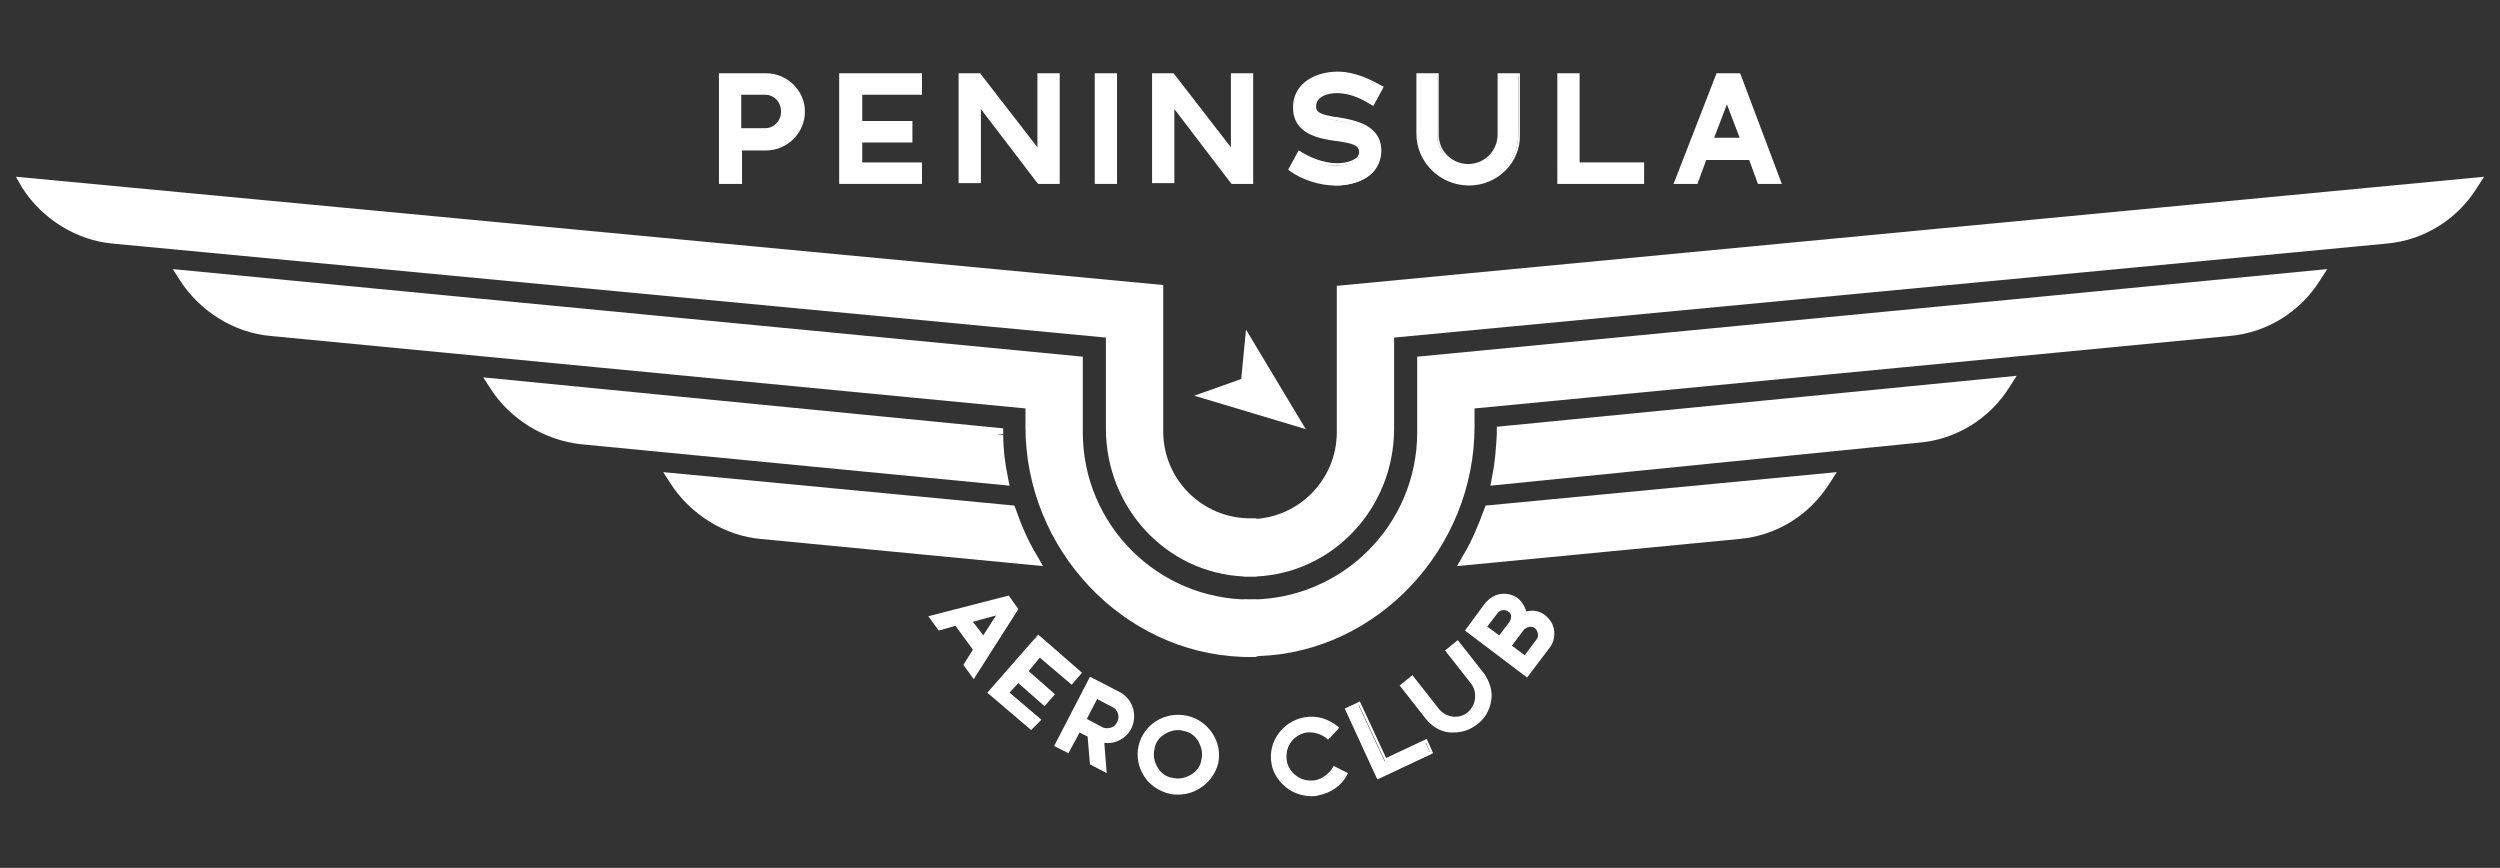 <?xml version="1.0" encoding="UTF-8"?>
<!-- Generator: Adobe Illustrator 24.1.2, SVG Export Plug-In . SVG Version: 6.00 Build 0)  -->
<svg version="1.1" id="Layer_1" xmlns="http://www.w3.org/2000/svg" xmlns:xlink="http://www.w3.org/1999/xlink" x="0px" y="0px" viewBox="0 0 314 109" style="enable-background:new 0 0 314 109;" xml:space="preserve">
<rect x="0" y="0" width="314" height="109" fill="#333333" stroke="none"/>
<style type="text/css">
	.st0{fill:#FFFFFF;}
</style>
<g>
	<g>
		<g>
			<path class="st0" d="M122.4,81.7l-2.3-3.2l-2.1,0.6l-1.1-1.5l9.8-2.5l1.1,1.5l-5.5,8.5l-1.1-1.5L122.4,81.7z M123.4,80.2l2-3.1     l-3.6,0.9L123.4,80.2z"/>
			<path class="st0" d="M122.3,85.3l-1.3-1.8l1.2-1.9l-2.2-3l-2.1,0.6l-1.3-1.8l10.1-2.6l1.2,1.7L122.3,85.3z M121.4,83.6l0.8,1.2     l5.3-8.2l-0.9-1.3l-9.4,2.4l0.8,1.2l2.1-0.6l2.5,3.4L121.4,83.6z M123.4,80.5l-1.9-2.6l4.2-1.1L123.4,80.5z M122.2,78.1l1.3,1.7     l1.6-2.5L122.2,78.1z"/>
		</g>
		<g>
			<path class="st0" d="M130.6,82.2l-1.7,1.9l3.3,2.9l-1.1,1.2l-3.3-2.9l-1.3,1.5l4,3.4l-1.1,1.2l-5.2-4.5l6.2-7.1l5.2,4.5l-1.1,1.2     L130.6,82.2z"/>
			<path class="st0" d="M129.5,91.7l-0.1-0.1L124,87l0.1-0.1l6.3-7.2l5.5,4.8l-1.3,1.5l-4-3.4l-1.4,1.7l3.3,2.9l-1.3,1.5l-3.3-2.9     l-1.1,1.2l4,3.4L129.5,91.7z M124.5,86.9l5,4.3l0.8-1l-4-3.4l1.5-1.8l3.3,2.9l0.8-1l-3.3-2.9l1.9-2.2l4,3.4l0.8-1l-5-4.3     L124.5,86.9z"/>
		</g>
		<g>
			<path class="st0" d="M138.5,93.2l0.3,3.7l-1.8-0.9l-0.3-3.5l-1.2-0.6l-1.4,2.6l-1.5-0.8l4.3-8.4l3.5,1.8c1.6,0.8,2.2,2.8,1.4,4.4     C141.2,92.7,139.9,93.4,138.5,93.2z M136.3,90.4l2,1c0.8,0.4,1.7,0.1,2.1-0.7c0.4-0.8,0.1-1.7-0.7-2.1l-2-1L136.3,90.4z"/>
			<path class="st0" d="M139,97.1l-2.1-1.1l-0.3-3.5l-1-0.5l-1.4,2.6l-1.8-0.9l0.1-0.2l4.4-8.5l3.7,1.9c1.7,0.9,2.3,2.9,1.5,4.6     c-0.6,1.2-2,2-3.4,1.8L139,97.1z M137.2,95.8l1.4,0.7l-0.3-3.6l0.2,0c1.3,0.2,2.6-0.4,3.2-1.6c0.8-1.5,0.2-3.3-1.3-4.1l-3.4-1.7     l-4.2,8.1l1.2,0.6l1.4-2.6l1.5,0.8L137.2,95.8z M139,91.8c-0.3,0-0.5-0.1-0.8-0.2l-2.2-1.1l1.6-3.2l2.2,1.1     c0.9,0.4,1.2,1.5,0.7,2.4c-0.2,0.4-0.6,0.7-1,0.9C139.3,91.7,139.2,91.8,139,91.8z M136.5,90.3l1.9,1c0.3,0.2,0.7,0.2,1.1,0.1     c0.4-0.1,0.7-0.4,0.8-0.7c0.4-0.7,0.1-1.6-0.6-1.9l-1.9-1L136.5,90.3z"/>
		</g>
		<g>
			<path class="st0" d="M143.1,93.7c0.6-2.6,3.2-4.3,5.9-3.7c2.7,0.6,4.3,3.2,3.7,5.8c-0.6,2.6-3.2,4.3-5.9,3.7     C144.2,98.9,142.5,96.3,143.1,93.7z M151.1,95.4c0.4-1.7-0.7-3.5-2.4-3.9c-1.7-0.4-3.5,0.7-3.9,2.4c-0.4,1.7,0.7,3.5,2.4,3.9     C149,98.3,150.7,97.2,151.1,95.4z"/>
			<path class="st0" d="M148,99.8c-0.4,0-0.7,0-1.1-0.1c-1.3-0.3-2.5-1.1-3.2-2.2c-0.7-1.1-1-2.5-0.7-3.8l0,0     c0.6-2.7,3.3-4.4,6.1-3.8c2.7,0.6,4.5,3.3,3.9,6C152.4,98.2,150.3,99.8,148,99.8z M147.9,90.1c-2.2,0-4.1,1.5-4.6,3.6l0,0     c-0.3,1.2,0,2.5,0.6,3.5c0.7,1.1,1.7,1.8,3,2.1c2.6,0.6,5.1-1,5.6-3.5c0.6-2.5-1.1-5-3.6-5.6C148.6,90.1,148.2,90.1,147.9,90.1z      M147.9,98.1c-0.2,0-0.5,0-0.7-0.1c-0.9-0.2-1.6-0.7-2.1-1.5c-0.5-0.8-0.6-1.7-0.4-2.6c0.2-0.9,0.7-1.6,1.5-2.1     c0.8-0.5,1.7-0.6,2.6-0.4c0.9,0.2,1.6,0.7,2.1,1.5c0.5,0.8,0.6,1.7,0.4,2.6l0,0c-0.2,0.9-0.7,1.6-1.5,2.1     C149.2,98,148.6,98.1,147.9,98.1z M147.9,91.7c-0.6,0-1.1,0.2-1.6,0.5c-0.7,0.4-1.2,1.1-1.3,1.9c-0.2,0.8,0,1.6,0.4,2.3     c0.4,0.7,1.1,1.2,1.9,1.3c0.8,0.2,1.6,0,2.3-0.4c0.7-0.4,1.2-1.1,1.3-1.9l0,0c0.2-0.8,0-1.6-0.4-2.3c-0.4-0.7-1.1-1.2-1.9-1.3     C148.4,91.7,148.1,91.7,147.9,91.7z"/>
		</g>
		<g>
			<path class="st0" d="M159.9,95.9c-0.5-2.6,1.3-5.2,4-5.6c1.6-0.3,3.1,0.2,4.2,1.2l-1.1,1.2c-0.7-0.6-1.7-1-2.8-0.8     c-1.8,0.3-2.9,2-2.6,3.7s2,2.9,3.7,2.6c1-0.2,1.9-0.8,2.3-1.7l1.5,0.8c-0.7,1.3-1.9,2.3-3.5,2.5     C162.9,100.3,160.4,98.5,159.9,95.9z"/>
			<path class="st0" d="M164.7,100c-1,0-2-0.3-2.9-0.9c-1.1-0.8-1.9-1.9-2.1-3.2l0,0c-0.5-2.7,1.4-5.3,4.1-5.8     c1.6-0.3,3.1,0.2,4.3,1.2l0.1,0.1l-1.4,1.5l-0.1-0.1c-0.7-0.6-1.7-0.9-2.6-0.8c-1.7,0.3-2.8,1.9-2.5,3.5c0.1,0.8,0.6,1.5,1.3,2     c0.7,0.5,1.5,0.6,2.3,0.5c0.9-0.2,1.7-0.8,2.2-1.6l0.1-0.2l1.8,0.9l-0.1,0.2c-0.7,1.4-2.1,2.3-3.6,2.6     C165.3,100,165,100,164.7,100z M164.8,90.3c-0.3,0-0.6,0-0.8,0.1c-2.6,0.5-4.3,2.9-3.9,5.4l0,0c0.2,1.2,0.9,2.3,1.9,3     c1,0.7,2.3,1,3.5,0.8c1.4-0.2,2.6-1.1,3.3-2.3l-1.2-0.6c-0.5,0.9-1.4,1.5-2.4,1.6c-0.9,0.2-1.8,0-2.5-0.6     c-0.7-0.5-1.2-1.3-1.4-2.2c-0.3-1.8,0.9-3.6,2.8-3.9c1-0.2,2,0.1,2.8,0.7l0.9-1C167,90.7,165.9,90.3,164.8,90.3z"/>
		</g>
		<g>
			<path class="st0" d="M179,93.2l0.7,1.5l-6.7,3.1l-3.9-8.6l1.5-0.7l3.3,7.1L179,93.2z"/>
			<path class="st0" d="M173,97.9l-4.1-8.9l1.9-0.9l3.3,7.1l5.1-2.4l0.8,1.8L173,97.9z M169.4,89.2l3.8,8.2l6.4-2.9l-0.5-1.2     l-5.1,2.4l-3.3-7.1L169.4,89.2z"/>
		</g>
		<g>
			<path class="st0" d="M179.1,90.2l-3.2-4.1l1.3-1l3.2,4.1c0.9,1.2,2.7,1.4,3.9,0.5c1.2-0.9,1.4-2.7,0.5-3.9l-3.2-4.1l1.3-1     l3.2,4.1c1.5,1.9,1.1,4.7-0.8,6.2C183.4,92.4,180.6,92.1,179.1,90.2z"/>
			<path class="st0" d="M182.6,92c-0.2,0-0.4,0-0.5,0c-1.2-0.1-2.3-0.8-3-1.7l-3.3-4.2l1.6-1.3l3.3,4.2c0.4,0.5,1,0.9,1.7,1     c0.7,0.1,1.4-0.1,1.9-0.5c1.1-0.9,1.3-2.5,0.5-3.6l-3.3-4.2l1.6-1.3l3.3,4.2c0.7,1,1.1,2.2,0.9,3.4c-0.2,1.2-0.8,2.3-1.8,3     C184.6,91.7,183.6,92,182.6,92z M176.2,86.1l3.1,4c0.7,0.9,1.7,1.4,2.8,1.6c1.1,0.1,2.2-0.2,3.1-0.9c0.9-0.7,1.5-1.7,1.6-2.8     c0.2-1.1-0.1-2.2-0.8-3.1l-3.1-4l-1.1,0.8l3.1,4c1,1.3,0.8,3.1-0.5,4.1c-0.6,0.5-1.4,0.7-2.2,0.6c-0.8-0.1-1.5-0.5-1.9-1.1     l-3.1-4L176.2,86.1z"/>
		</g>
		<g>
			<path class="st0" d="M193.9,77.4c1.2,0.9,1.4,2.6,0.5,3.9l-2.6,3.5l-7.5-5.6l2.4-3.2c0.9-1.2,2.6-1.5,3.8-0.6     c0.6,0.4,0.9,1.1,1,1.8C192.3,76.8,193.2,76.9,193.9,77.4z M186.6,78.8l1.8,1.3l1.4-1.9c0.4-0.5,0.2-1.2-0.3-1.5     c-0.5-0.4-1.2-0.3-1.5,0.2L186.6,78.8z M192.9,78.7c-0.5-0.4-1.2-0.3-1.6,0.2l-1.6,2.2l1.9,1.4l1.6-2.2     C193.5,79.8,193.4,79.1,192.9,78.7z"/>
			<path class="st0" d="M191.8,85.1l-7.8-5.9l2.5-3.4c0.5-0.6,1.2-1.1,2-1.2c0.8-0.1,1.5,0.1,2.1,0.5c0.5,0.4,0.9,1,1.1,1.7     c0.8-0.2,1.7-0.1,2.4,0.5l0,0c0.6,0.5,1,1.1,1.1,1.9c0.1,0.8-0.1,1.6-0.6,2.2L191.8,85.1z M184.5,79.1l7.3,5.4l2.5-3.4     c0.4-0.6,0.6-1.3,0.5-1.9c-0.1-0.7-0.4-1.3-1-1.7l0,0c-0.6-0.5-1.5-0.6-2.3-0.3l-0.2,0.1l0-0.2c-0.1-0.7-0.4-1.2-1-1.6     c-0.5-0.4-1.2-0.6-1.8-0.5c-0.7,0.1-1.3,0.5-1.7,1L184.5,79.1z M191.5,82.7l-2.1-1.6l1.7-2.3c0.4-0.6,1.3-0.7,1.8-0.2     c0.6,0.4,0.7,1.3,0.3,1.8L191.5,82.7z M189.9,81.1l1.6,1.2l1.5-2c0.3-0.4,0.2-1-0.2-1.4c-0.4-0.3-1-0.2-1.4,0.2L189.9,81.1z      M188.4,80.4l-2.1-1.6l1.5-2c0.4-0.6,1.2-0.7,1.8-0.2c0.3,0.2,0.5,0.5,0.5,0.9c0,0.3,0,0.7-0.2,0.9L188.4,80.4z M186.8,78.7     l1.5,1.1l1.3-1.7c0.1-0.2,0.2-0.4,0.2-0.7c0-0.3-0.2-0.5-0.4-0.6c-0.4-0.3-1-0.2-1.3,0.2L186.8,78.7z"/>
		</g>
	</g>
	<g>
		<g>
			<path class="st0" d="M100.8,14c0,2.6-2.1,4.6-4.7,4.6h-3.2v4.3h-2.4V9.4h5.7C98.8,9.4,100.8,11.4,100.8,14z M98.4,14     c0-1.3-1-2.3-2.2-2.3h-3.2v4.6h3.2C97.4,16.3,98.4,15.3,98.4,14z"/>
			<path class="st0" d="M93.1,23.1h-2.8V9.2h5.9c2.7,0,4.9,2.2,4.9,4.8c0,2.7-2.2,4.9-4.9,4.9h-3V23.1z M90.7,22.7h2v-4.3h3.5     c2.5,0,4.5-2,4.5-4.4c0-2.4-2-4.4-4.5-4.4h-5.5V22.7z M96.2,16.5h-3.5v-5h3.5c1.4,0,2.5,1.1,2.5,2.5     C98.6,15.4,97.5,16.5,96.2,16.5z M93.1,16.1h3c1.1,0,2-0.9,2-2.1c0-1.2-0.9-2.1-2-2.1h-3V16.1z"/>
		</g>
		<g>
			<path class="st0" d="M108,11.7v3.7h6.3v2.3H108v2.9h7.5v2.3h-9.9V9.4h9.9v2.3H108z"/>
			<path class="st0" d="M115.8,23.1h-10.4V9.2h10.4v2.7h-7.5v3.3h6.3v2.7h-6.3v2.5h7.5V23.1z M105.8,22.7h9.5v-1.9h-7.5v-3.3h6.3     v-1.9h-6.3v-4.1h7.5V9.6h-9.5V22.7z"/>
		</g>
		<g>
			<path class="st0" d="M132.9,9.4v13.5h-2.4l-7.5-9.7v9.7h-2.4V9.4h2.4l7.5,9.7V9.4H132.9z"/>
			<path class="st0" d="M133.1,23.1h-2.7l-0.1-0.1l-7.1-9.3v9.3h-2.8V9.2h2.7l7.2,9.3V9.2h2.8V23.1z M130.6,22.7h2.1V9.6h-2v10.1     l-7.8-10.1h-2.1v13.1h2V12.5L130.6,22.7z"/>
		</g>
		<g>
			<path class="st0" d="M137.7,9.4h2.4v13.5h-2.4V9.4z"/>
			<path class="st0" d="M140.3,23.1h-2.8V9.2h2.8V23.1z M137.9,22.7h2V9.6h-2V22.7z"/>
		</g>
		<g>
			<path class="st0" d="M157.2,9.4v13.5h-2.4l-7.5-9.7v9.7h-2.4V9.4h2.4l7.5,9.7V9.4H157.2z"/>
			<path class="st0" d="M157.4,23.1h-2.7l-0.1-0.1l-7.1-9.3v9.3h-2.8V9.2h2.7l7.2,9.3V9.2h2.8V23.1z M154.9,22.7h2.1V9.6h-2v10.1     l-7.8-10.1h-2.1v13.1h2V12.5L154.9,22.7z"/>
		</g>
		<g>
			<path class="st0" d="M162,21.2l1.1-2c1.3,0.7,3,1.6,4.7,1.6c1,0,3-0.3,3-1.7c0-1.1-1.1-1.3-3.1-1.6c-2.1-0.3-5.2-0.8-5.2-4     c0-3.1,2.9-4.3,5.4-4.3c2.1,0,4.1,0.9,5.5,1.8l-1.1,2.1c-1.2-0.8-2.7-1.5-4.5-1.5c-2,0-2.8,1-2.8,1.9c0,1.1,1.1,1.3,2.8,1.6     c2.5,0.5,5.5,1.1,5.5,4.1c0,3.3-3.5,4.1-5.5,4.1C165.8,23.1,163.6,22.3,162,21.2z"/>
			<path class="st0" d="M167.7,23.3c-1.9,0-4.2-0.7-5.8-1.9l-0.1-0.1l1.3-2.4l0.2,0.1c1.1,0.7,2.9,1.5,4.6,1.5     c0.9,0,1.9-0.2,2.5-0.7c0.2-0.2,0.3-0.4,0.3-0.7c0-0.9-0.9-1.1-2.9-1.4l-0.1,0c-2.1-0.3-5.3-0.9-5.3-4.2c0-3.1,2.9-4.5,5.6-4.5     c2.4,0,4.5,1.2,5.6,1.8l0.2,0.1l-1.3,2.4l-0.2-0.1c-1-0.6-2.5-1.5-4.4-1.5c-1.2,0-1.9,0.4-2.2,0.7c-0.3,0.3-0.4,0.6-0.4,1     c0,0.8,0.8,1,2.4,1.3l0.2,0c2.4,0.4,5.6,1,5.6,4.3C173.4,22.2,170.3,23.3,167.7,23.3z M162.3,21.1c1.6,1.1,3.6,1.8,5.4,1.8     c0.5,0,5.3-0.1,5.3-3.9c0-2.7-2.4-3.3-5.3-3.9l-0.2,0c-1.6-0.3-2.8-0.5-2.8-1.7c0-0.5,0.2-0.9,0.5-1.3c0.4-0.4,1.1-0.8,2.5-0.8     c1.9,0,3.4,0.8,4.4,1.5L173,11c-1.1-0.7-3-1.7-5.2-1.7c-1.9,0-5.2,0.9-5.2,4.1c0,3,2.9,3.5,5,3.8l0.1,0c1.9,0.3,3.2,0.5,3.2,1.8     c0,0.4-0.1,0.7-0.4,1c-0.8,0.8-2.3,0.8-2.8,0.8c-1.7,0-3.4-0.8-4.6-1.5L162.3,21.1z"/>
		</g>
		<g>
			<path class="st0" d="M178.1,16.8V9.4h2.4v7.5c0,2.2,1.8,3.9,3.9,3.9c2.2,0,3.9-1.8,3.9-3.9V9.4h2.4v7.5c0,3.5-2.9,6.3-6.4,6.3     C180.9,23.1,178.1,20.3,178.1,16.8z"/>
			<path class="st0" d="M184.5,23.3c-3.6,0-6.6-2.9-6.6-6.5V9.2h2.8v7.7c0,2.1,1.7,3.7,3.7,3.7c2.1,0,3.7-1.7,3.7-3.7V9.2h2.8v7.7     C191,20.4,188.1,23.3,184.5,23.3z M178.3,9.6v7.3c0,3.3,2.8,6.1,6.2,6.1c3.4,0,6.2-2.7,6.2-6.1V9.6h-2v7.3c0,2.3-1.9,4.1-4.1,4.1     c-2.3,0-4.1-1.9-4.1-4.1V9.6H178.3z"/>
		</g>
		<g>
			<path class="st0" d="M206.4,20.6v2.3h-10.5V9.4h2.4v11.2H206.4z"/>
			<path class="st0" d="M206.6,23.1h-11V9.2h2.8v11.2h8.1V23.1z M196,22.7h10.1v-1.9H198V9.6h-2V22.7z"/>
		</g>
		<g>
			<path class="st0" d="M219.8,19.9h-5.7l-1.1,3h-2.6l5.3-13.5h2.6l5.3,13.5h-2.6L219.8,19.9z M218.8,17.5l-1.9-4.9l-1.9,4.9H218.8z     "/>
			<path class="st0" d="M223.8,23.1h-3l-1.1-3h-5.4l-1.1,3h-3l5.4-13.9h2.9l0.1,0.1L223.8,23.1z M221,22.7h2.2l-5.1-13.1h-2.3     l-5.1,13.1h2.2l1.1-3h6L221,22.7z M219.1,17.7h-4.4l2.2-5.7L219.1,17.7z M215.3,17.3h3.2l-1.6-4.2L215.3,17.3z"/>
		</g>
	</g>
	<g>
		<g>
			<g>
				<g>
					<path class="st0" d="M157,66c-6.5,0-11.7-5.3-11.7-11.7V36.6L3.6,23.2l0,0c2.4,3.8,6.3,6.2,10.7,6.6l125.4,11.9l0,12.1       c0,9.3,7.1,17.3,16.4,17.8c0.3,0,0.6,0,0.9,0V66z"/>
					<path class="st0" d="M157.8,72.4l-0.8,0c-0.3,0-0.6,0-0.9,0c-9.6-0.5-17.2-8.6-17.2-18.6V42.4L14.2,30.6       c-4.6-0.4-8.9-3.1-11.4-7L2,22.2l144.1,13.6v18.4c0,6,4.9,10.9,10.9,10.9h0.8V72.4z M5.3,24.2c2.3,2.7,5.6,4.5,9.1,4.9       L140.5,41v12.8c0,9.1,6.9,16.5,15.7,17c0,0,0,0,0,0v-4c-6.5-0.4-11.7-5.9-11.7-12.5v-17L5.3,24.2z"/>
				</g>
				<g>
					<path class="st0" d="M157,76.1c-12,0-21.8-9.8-21.8-21.8v-8.8L23.3,34.7l0,0c2.4,3.8,6.3,6.2,10.7,6.7l95.6,9.2v3.1       c0,14.8,11.5,27.5,26.3,28c0.4,0,0.7,0,1.1,0V76.1z"/>
					<path class="st0" d="M157.8,82.5H157c-0.4,0-0.7,0-1.1,0C141,81.9,128.8,69,128.8,53.6v-2.3L34,42.2c-4.6-0.4-8.9-3.1-11.4-7       l-0.9-1.4l114.3,11v9.5c0,11.6,9.4,21,21,21h0.8V82.5z M25,35.7c2.3,2.7,5.6,4.5,9.1,4.9l96.3,9.3v3.8       c0,14.5,11.5,26.7,25.5,27.2c0.1,0,0.1,0,0.2,0v-4c-12.1-0.4-21.8-10.4-21.8-22.6v-8.1L25,35.7z"/>
				</g>
				<g>
					<g>
						<path class="st0" d="M126.9,64.3l-41.9-4v0c2.4,3.8,6.3,6.2,10.7,6.6l33.9,3.2C128.5,68.3,127.6,66.4,126.9,64.3z"/>
						<path class="st0" d="M131,71.1l-35.4-3.4c-4.6-0.4-8.9-3.1-11.4-7l-0.9-1.4l44.1,4.2l0.2,0.5c0.7,2,1.5,3.9,2.6,5.7L131,71.1z         M86.6,61.3c2.3,2.7,5.6,4.5,9.1,4.9l32.3,3.1c-0.7-1.4-1.3-2.8-1.8-4.2L86.6,61.3z"/>
					</g>
					<g>
						<path class="st0" d="M125.2,54.6v-0.1l-62.9-6.1l0,0c2.4,3.8,6.3,6.2,10.7,6.7l52.7,5.1C125.5,58.3,125.2,56.5,125.2,54.6z"/>
						<path class="st0" d="M126.8,61L73,55.8c-4.6-0.5-8.9-3.1-11.4-7l-0.9-1.4l65.3,6.4v0.7l-0.8,0.1l0.8,0c0,1.7,0.2,3.5,0.6,5.4        L126.8,61z M64.1,49.3c2.3,2.7,5.6,4.5,9.1,4.9l51.6,5c-0.2-1.4-0.3-2.7-0.4-4L64.1,49.3z"/>
					</g>
				</g>
			</g>
			<g>
				<g>
					<path class="st0" d="M157,66c6.5,0,11.7-5.3,11.7-11.7V36.6l141.7-13.4l0,0c-2.4,3.8-6.3,6.2-10.7,6.6L174.3,41.7l0,12.1       c0,9.3-7.1,17.3-16.4,17.8c-0.3,0-0.6,0-0.9,0V66z"/>
					<path class="st0" d="M156.2,72.4v-7.2h0.8c6,0,10.9-4.9,10.9-10.9V35.9L312,22.2l-0.9,1.4c-2.5,4-6.7,6.6-11.4,7L175.1,42.4       v11.4c0,10-7.6,18.1-17.2,18.6c-0.3,0-0.6,0-0.9,0L156.2,72.4z M157.8,66.8v4c0,0,0,0,0,0c8.8-0.4,15.7-7.9,15.7-17V41       L299.6,29c3.6-0.3,6.9-2.1,9.1-4.9L169.5,37.3v17C169.5,60.9,164.3,66.4,157.8,66.8z"/>
				</g>
				<g>
					<path class="st0" d="M157,76.1c12,0,21.8-9.8,21.8-21.8v-8.8l111.9-10.8l0,0c-2.4,3.8-6.3,6.2-10.7,6.7l-95.6,9.2v3.1       c0,14.8-11.5,27.5-26.3,28c-0.4,0-0.7,0-1.1,0V76.1z"/>
					<path class="st0" d="M157,82.5h-0.8v-7.2h0.8c11.6,0,21-9.4,21-21v-9.5l114.3-11l-0.9,1.4c-2.5,4-6.7,6.6-11.4,7l-94.8,9.1v2.3       c0,15.3-12.2,28.3-27.1,28.8C157.7,82.5,157.4,82.5,157,82.5z M157.8,76.9v4c0.1,0,0.1,0,0.2,0c14.1-0.5,25.5-12.7,25.5-27.2       v-3.8l96.3-9.3c3.6-0.3,6.9-2.1,9.1-4.9L179.6,46.2v8.1C179.6,66.5,169.9,76.4,157.8,76.9z"/>
				</g>
				<g>
					<g>
						<path class="st0" d="M187.1,64.3l41.9-4v0c-2.4,3.8-6.3,6.2-10.7,6.6l-33.9,3.2C185.5,68.3,186.4,66.4,187.1,64.3z"/>
						<path class="st0" d="M183,71.1l0.8-1.4c1.1-1.8,1.9-3.8,2.6-5.7l0.2-0.5l44.1-4.2l-0.9,1.4c-2.5,4-6.7,6.6-11.4,7L183,71.1z         M187.7,65.1c-0.5,1.4-1.1,2.8-1.8,4.2l32.3-3.1c3.6-0.3,6.9-2.1,9.1-4.9L187.7,65.1z"/>
					</g>
					<g>
						<path class="st0" d="M188.8,54.6v-0.1l62.9-6.1l0,0c-2.4,3.8-6.3,6.2-10.7,6.7l-52.7,5.1C188.5,58.3,188.8,56.5,188.8,54.6z"/>
						<path class="st0" d="M187.2,61l0.2-1.1c0.4-1.9,0.5-3.7,0.6-5.4v-0.9l65.3-6.4l-0.9,1.4c-2.5,4-6.7,6.6-11.4,7L187.2,61z         M189.6,55.2c0,1.3-0.2,2.6-0.4,4l51.6-5c3.6-0.3,6.9-2.1,9.1-4.9L189.6,55.2z"/>
					</g>
				</g>
			</g>
		</g>
		<polygon class="st0" points="155.9,47.6 150,49.7 164,53.9 156.5,41.4   "/>
	</g>
</g>
</svg>